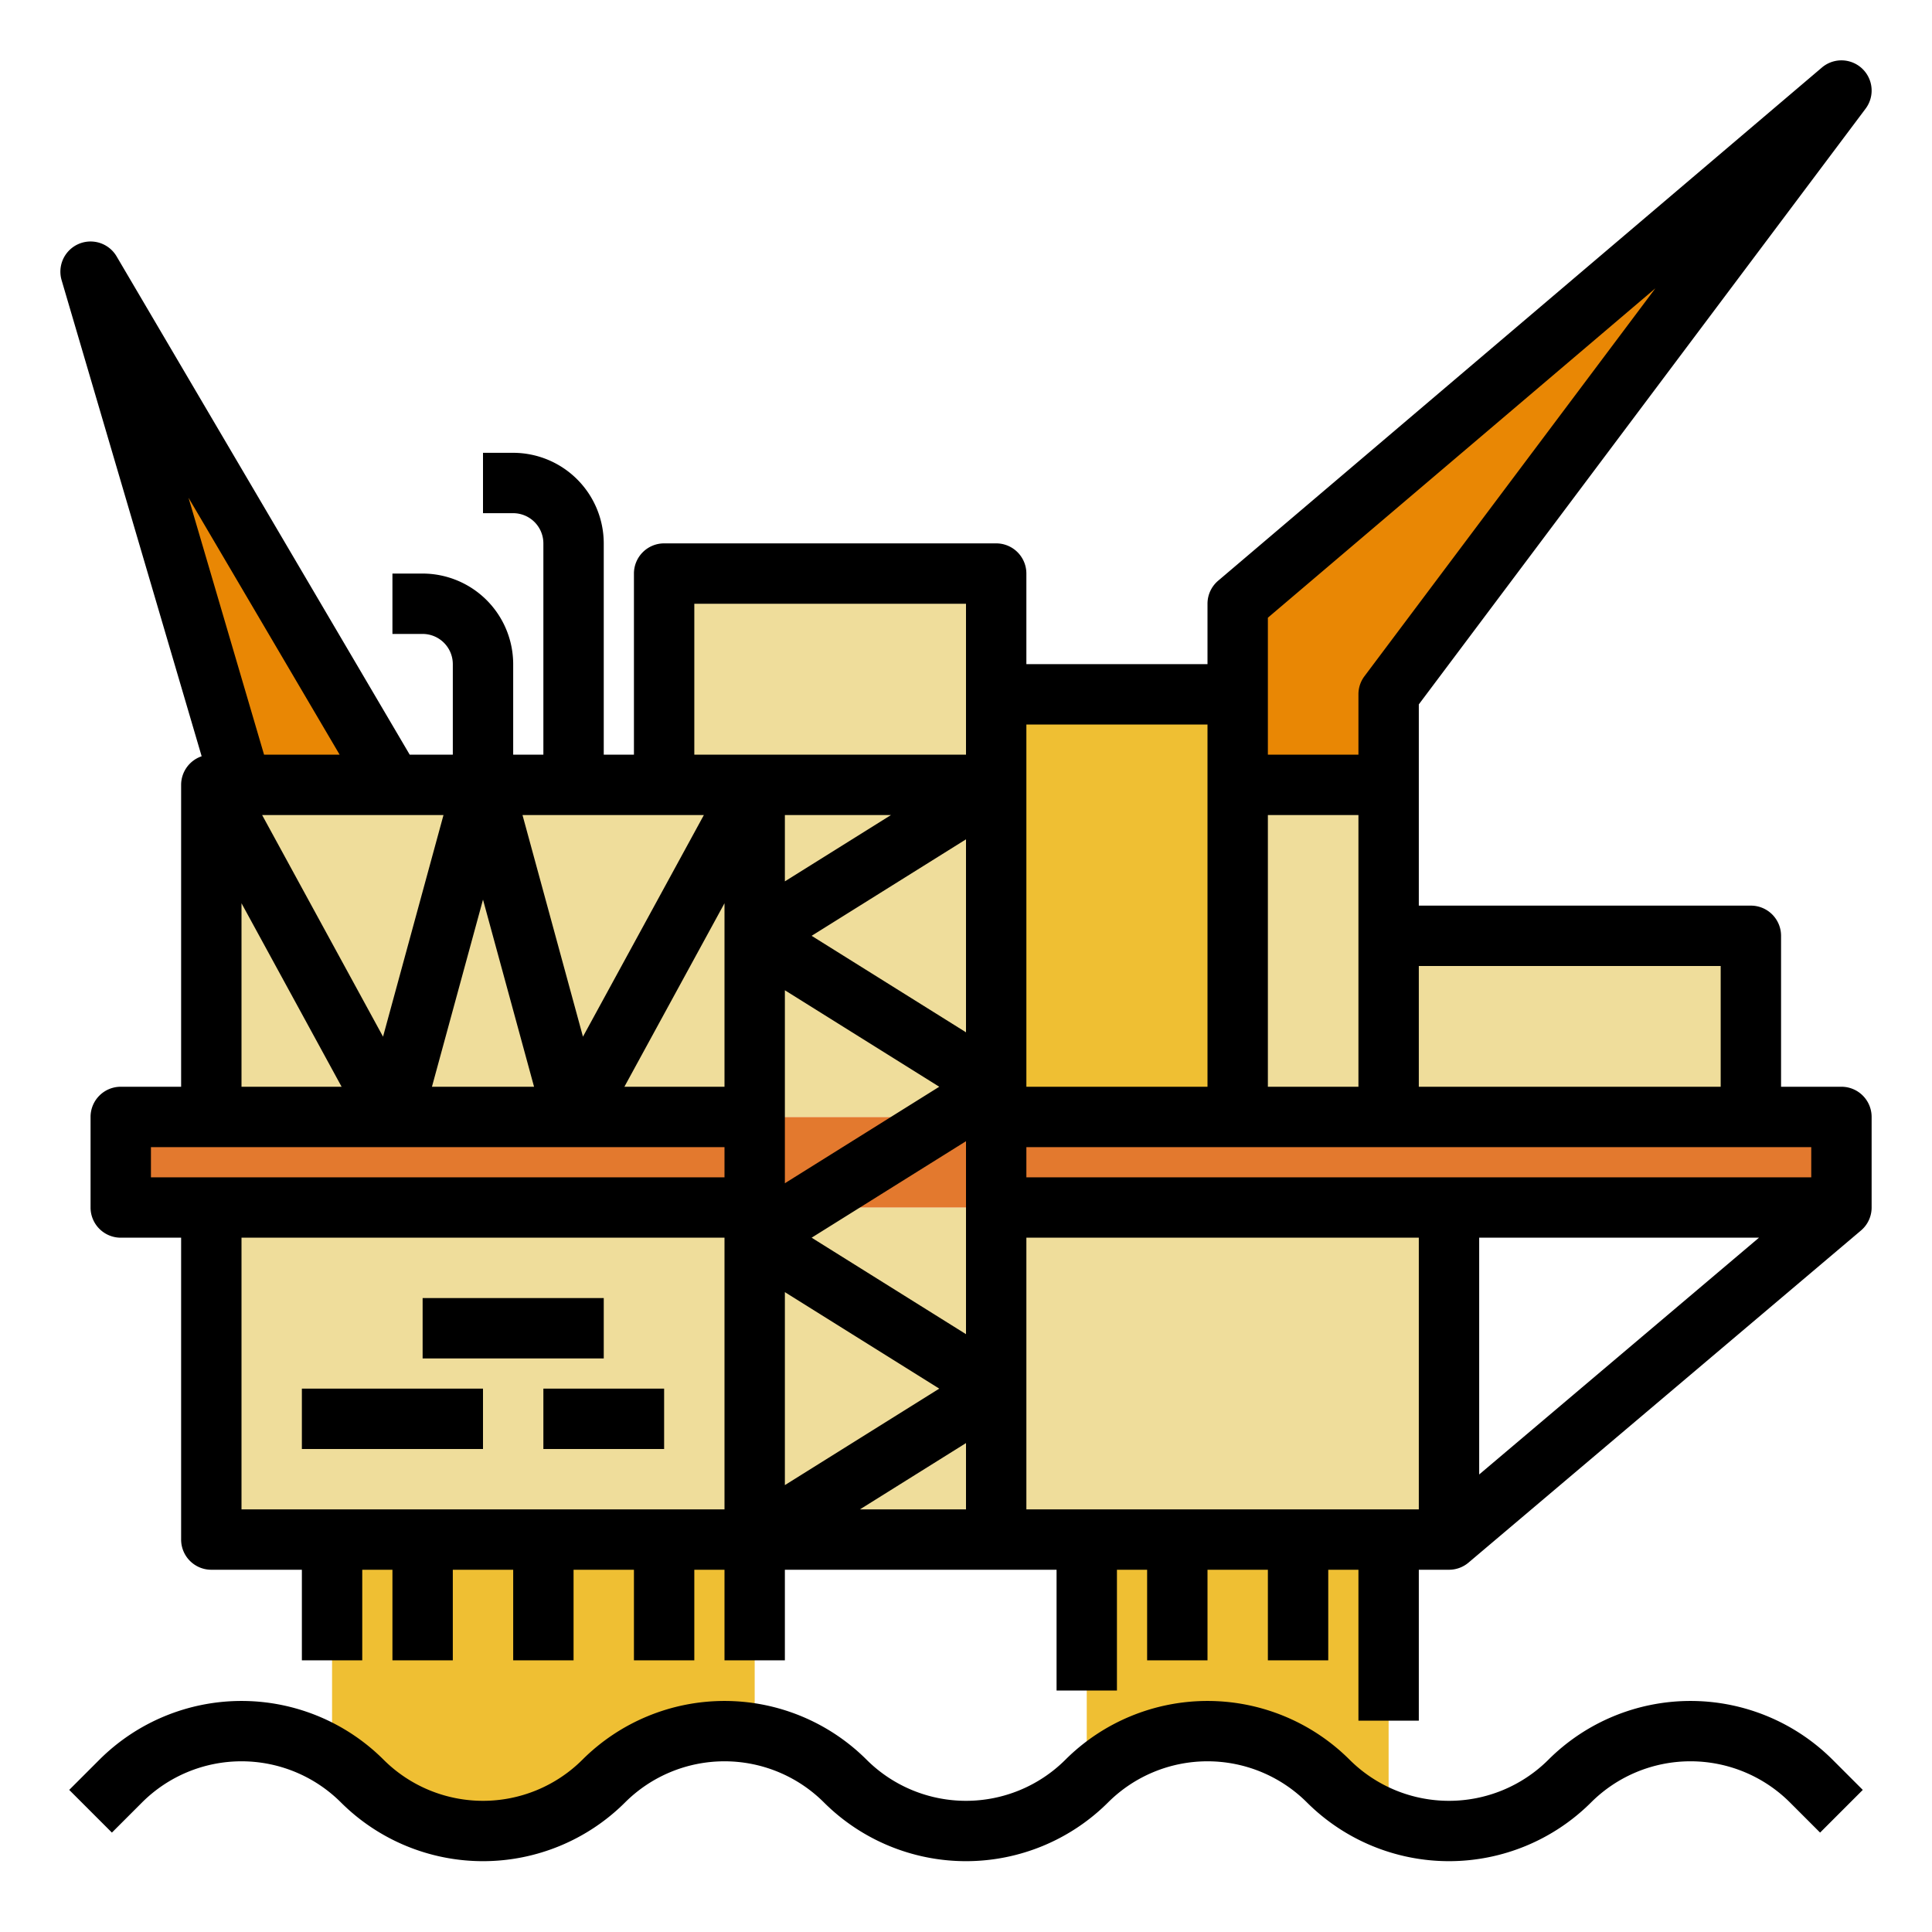 <svg height="512" viewBox="0 0 512 512" width="512" xmlns="http://www.w3.org/2000/svg"><g id="Fill_out_line" data-name="Fill out line"><path d="m176 152h88v56h-88z" fill="#efdd9b"/><path d="m200 408v51.46a45.675 45.675 0 0 0 -8-.71 45.102 45.102 0 0 0 -32 13.25 45.267 45.267 0 0 1 -64 0 45.446 45.446 0 0 0 -8-6.38v-57.62z" fill="#efbf33"/><path d="m368 408v74.34a45.082 45.082 0 0 1 -16-10.34 45.267 45.267 0 0 0 -64 0v-64z" fill="#efbf33"/><path d="m56 320h328v88h-328z" fill="#efdd9b"/><path d="m32 296h456v24h-456z" fill="#e3792e"/><g fill="#efdd9b"><path d="m56 208h208v88h-208z"/><path d="m328 208h40v88h-40z"/><path d="m368 248h96v48h-96z"/></g><path d="m328 208v-48l160-136-120 160v24z" fill="#e98704"/><path d="m64 208-40-136 80 136z" fill="#e98704"/><path d="m264 184h64v112h-64z" fill="#efbf33"/><path d="m410.343 466.343a37.298 37.298 0 0 1 -52.687 0 53.316 53.316 0 0 0 -75.313 0 37.298 37.298 0 0 1 -52.687 0 53.316 53.316 0 0 0 -75.313 0 37.298 37.298 0 0 1 -52.687 0 53.316 53.316 0 0 0 -75.313 0l-8 8 11.313 11.314 8-8a37.298 37.298 0 0 1 52.687 0 53.316 53.316 0 0 0 75.313 0 37.298 37.298 0 0 1 52.687 0 53.316 53.316 0 0 0 75.313 0 37.298 37.298 0 0 1 52.687 0 53.317 53.317 0 0 0 75.313 0 37.296 37.296 0 0 1 52.687 0l8 8 11.313-11.314-8-8a53.316 53.316 0 0 0 -75.313 0z"/><path d="m488 288h-16v-40a7.998 7.998 0 0 0 -8-8h-88v-53.33l118.4-157.87a8.001 8.001 0 0 0 -11.58-10.9l-160 136a8 8 0 0 0 -2.82 6.1v16h-48v-24a7.998 7.998 0 0 0 -8-8h-88a7.998 7.998 0 0 0 -8 8v48h-8v-56a24.032 24.032 0 0 0 -24-24h-8v16h8a8.011 8.011 0 0 1 8 8v56h-8v-24a24.032 24.032 0 0 0 -24-24h-8v16h8a8.011 8.011 0 0 1 8 8v24h-11.42l-77.68-132.06a8.001 8.001 0 0 0 -14.57 6.32l37.11 126.16a8.01 8.01 0 0 0 -5.44 7.58v80h-16a7.998 7.998 0 0 0 -8 8v24a7.998 7.998 0 0 0 8 8h16v80a7.998 7.998 0 0 0 8 8h24v24h16v-24h8v24h16v-24h16v24h16v-24h16v24h16v-24h8v24h16v-24h72v32h16v-32h8v24h16v-24h16v24h16v-24h8v40h16v-40h8a8.021 8.021 0 0 0 5.17-1.89l103.92-87.94a.511.511 0 0 0 .08-.07 7.96 7.96 0 0 0 2.83-6.1v-24a7.998 7.998 0 0 0 -8-8zm-301.47-72-32.04 58.73-16.02-58.73zm-58.53 22.41 13.53 49.59h-27.06zm64 .96v48.63h-26.53zm-74.47-23.37-16.02 58.73-32.04-58.73zm-67.57-84.09 40.05 68.09h-20.03zm14.04 107.46 26.53 48.63h-26.53zm-24 72.63v-8h152v8zm24 88v-72h128v72zm192 0h-28.11l28.11-17.57zm-48-6.43v-51.14l40.91 25.57zm48-40-40.91-25.57 40.91-25.57zm-48-40v-51.14l40.91 25.57zm48-40-40.91-25.57 40.91-25.57zm-48-40v-17.57h28.11zm48-33.57h-72v-40h72zm200 56v32h-80v-32zm-120-92.3 102.69-87.29-77.09 102.79a7.983 7.983 0 0 0 -1.6 4.8v16h-24zm0 52.3h24v72h-24zm-64-24h48v96h-48zm0 112h208v8h-208zm104 96h-104v-72h104zm16-9.25v-62.75h74.15z"/><path d="m112 344h48v16h-48z"/><path d="m144 368h32v16h-32z"/><path d="m80 368h48v16h-48z"/></g></svg>